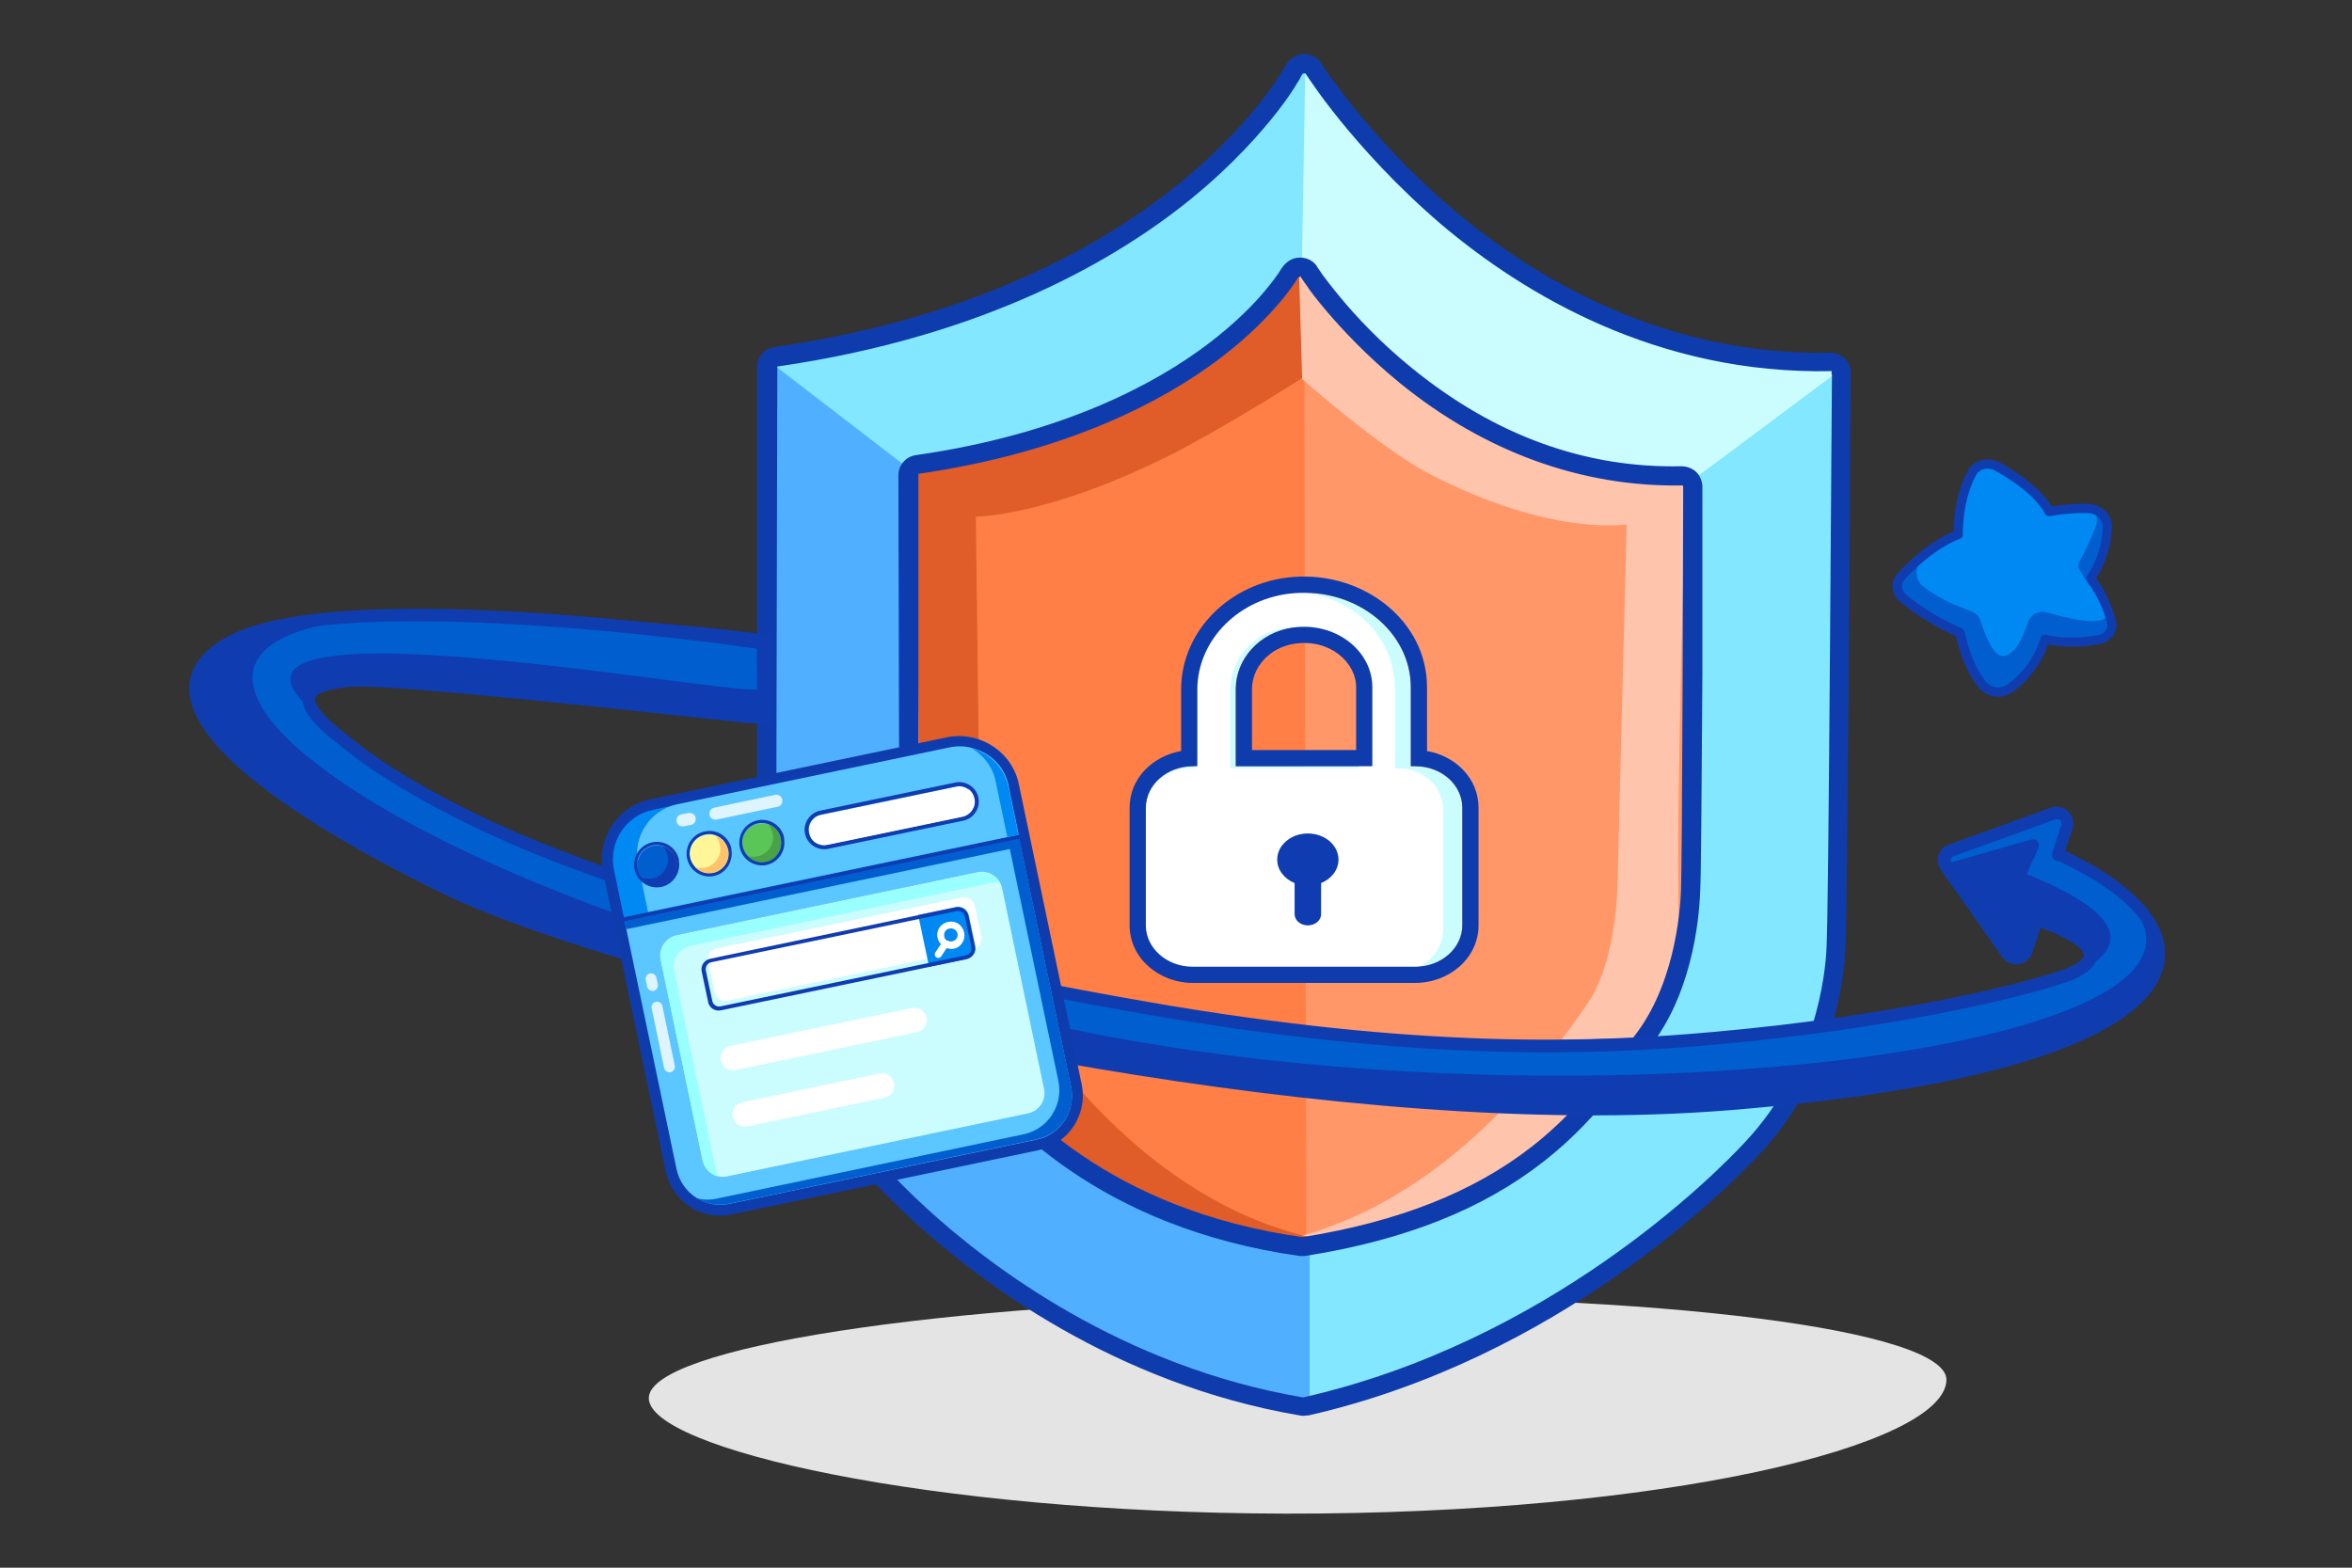 <svg width="120" height="80" viewBox="0 0 120 80" fill="none" xmlns="http://www.w3.org/2000/svg">
    <rect x="0" y="0" width="120" height="80" fill="#333333" stroke="none"/>
    <path d="M99.308 70.434C99.196 73.788 84.88 77.274 65.605 77.241C47.317 77.208 33.102 73.909 33.102 71.349C33.102 68.779 47.929 66.484 66.205 66.23C84.493 65.976 99.395 67.863 99.308 70.434Z"
          fill="#E4E4E4"/>
    <path d="M66.103 3.504V3.532C66.103 3.532 66.089 3.573 66.061 3.614C66.02 3.697 65.951 3.821 65.855 3.987C65.648 4.318 65.344 4.773 64.917 5.352C64.034 6.497 62.668 8.07 60.641 9.725C56.613 13.063 49.992 16.801 39.758 18.332C39.482 18.359 39.289 18.608 39.289 18.883L39.386 49.311C39.386 51.049 40.172 53.159 41.551 55.352C42.917 57.545 44.889 59.904 47.344 62.111C52.227 66.538 59.055 70.483 66.834 71.766C66.903 71.766 66.972 71.766 67.055 71.766C78.544 69.09 86.834 61.642 89.758 58.483C92.751 55.256 93.882 51.104 93.993 48.221C94.034 46.814 94.075 39.476 94.089 32.511C94.089 29.035 94.089 25.614 94.089 23.09C94.089 21.821 94.089 20.773 94.089 20.056V19.214V18.994V18.939C94.089 18.787 94.034 18.649 93.924 18.538C93.813 18.442 93.675 18.387 93.523 18.387C85.11 18.594 78.517 14.883 73.993 11.104C71.73 9.214 70.006 7.311 68.834 5.89C68.241 5.173 67.813 4.58 67.51 4.166C67.358 3.959 67.248 3.794 67.179 3.683C67.151 3.628 67.11 3.587 67.096 3.559V3.532H67.082C66.986 3.38 66.806 3.27 66.613 3.27C66.613 3.27 66.213 3.38 66.117 3.573V3.532L66.103 3.504Z"
          fill="#83E8FF"/>
    <path d="M39.11 18.331L46.531 24.041C46.531 24.041 45.937 40.828 47.179 47.2C48.42 53.572 51.041 57.848 57.262 60.4C63.482 62.952 66.82 63.269 66.82 63.269V71.738C66.82 71.738 51.993 68.593 45.91 61.103C39.841 53.614 39.234 51.724 39.11 48.635C38.986 45.545 39.11 18.331 39.11 18.331Z"
          fill="#50B0FF"/>
    <path d="M66.599 3.2L66.406 14.676C66.406 14.676 71.744 20.11 76.31 22.607C81.523 25.462 86.075 24.704 86.075 24.704L94.048 18.759C94.048 18.759 86.241 18.069 80.048 15.035C73.496 11.807 70.117 6.966 66.599 3.2Z"
          fill="#CBFDFF"/>
    <path d="M94.115 18.304C93.922 18.11 93.646 18 93.37 18C84.819 18.166 78.225 14.138 74.198 10.745C71.908 8.814 70.184 6.869 69.136 5.573C68.57 4.869 68.129 4.276 67.839 3.876C67.687 3.669 67.591 3.517 67.522 3.407L67.425 3.255C67.246 2.952 66.901 2.773 66.543 2.759C66.501 2.759 66.446 2.759 66.405 2.759C66.225 2.8 65.784 2.979 65.618 3.297C65.618 3.297 65.577 3.379 65.563 3.393C65.522 3.462 65.453 3.586 65.356 3.738C65.177 4.014 64.874 4.483 64.432 5.048C63.646 6.069 62.267 7.655 60.212 9.324C56.543 12.317 49.977 16.207 39.508 17.71C38.998 17.793 38.612 18.235 38.625 18.731V49.186C38.625 50.966 39.37 53.145 40.819 55.476C42.239 57.793 44.253 60.179 46.653 62.359C49.936 65.352 56.832 70.621 66.336 72.235C66.432 72.248 66.515 72.262 66.612 72.235C66.653 72.235 66.694 72.235 66.736 72.235C79.522 69.338 88.156 60.621 89.756 58.91C93.618 54.8 94.101 49.779 94.156 48.345C94.212 47.186 94.253 41.89 94.336 32.621L94.418 19.021C94.418 18.745 94.308 18.483 94.115 18.276H94.129L94.115 18.304ZM93.467 19.117L93.37 32.648C93.301 41.917 93.246 47.186 93.191 48.345C93.136 49.697 92.667 54.4 89.039 58.276C87.481 59.959 79.025 68.469 66.487 71.311C57.232 69.738 50.487 64.593 47.301 61.683C44.97 59.545 43.012 57.242 41.646 54.993C40.308 52.8 39.591 50.786 39.591 49.2L39.66 18.704C50.349 17.159 57.067 13.173 60.832 10.097C62.956 8.359 64.377 6.717 65.205 5.655C65.674 5.048 65.991 4.566 66.17 4.262C66.281 4.097 66.35 3.973 66.391 3.876C66.391 3.876 66.432 3.821 66.446 3.779C66.487 3.752 66.598 3.711 66.625 3.779L66.708 3.904C66.791 4.014 66.887 4.179 67.053 4.4C67.343 4.828 67.798 5.435 68.377 6.152C69.453 7.476 71.219 9.476 73.563 11.476C77.715 14.979 84.529 19.131 93.453 18.938C93.453 18.966 93.439 19.076 93.453 19.104V19.131L93.467 19.117Z"
          fill="#0F3CAD"/>
    <path d="M86.381 24.993C86.381 24.814 86.271 24.662 86.216 24.593C86.064 24.441 85.871 24.441 85.816 24.441C79.774 24.579 75.016 22 71.76 19.365C70.133 18.055 68.891 16.717 68.05 15.724C67.54 15.117 67.098 14.524 67.098 14.524C67.002 14.386 66.864 14.179 66.822 14.11C66.809 14.069 66.753 14 66.684 13.945C66.546 13.834 66.395 13.834 66.34 13.848C66.105 13.848 65.912 14 65.843 14.124C65.843 14.124 65.843 14.152 65.802 14.193C65.76 14.234 65.719 14.331 65.65 14.427C65.512 14.634 65.291 14.938 64.974 15.31C64.34 16.055 63.36 17.089 61.912 18.179C59.002 20.372 54.243 22.869 46.836 23.945C46.56 23.972 46.367 24.221 46.367 24.496L46.45 46.4C46.464 49.338 47.374 51.227 49.346 54.055C52.326 58.317 57.76 62.634 66.491 63.834C66.546 63.834 66.602 63.834 66.657 63.834C72.367 62.896 76.009 61.089 78.533 59.103C80.45 57.6 81.733 56 82.74 54.703C83.043 54.317 83.333 53.958 83.595 53.641C85.691 51.2 86.229 47.614 86.298 45.614C86.34 44.62 86.353 39.462 86.367 34.565C86.367 32.11 86.367 29.724 86.367 27.945C86.367 27.062 86.367 26.317 86.367 25.807V25.214V25.062V25.02L86.381 24.993Z"
          fill="#FF7F46"/>
    <path d="M66.539 14.924L66.649 63.82C66.649 63.82 75.118 62.91 78.525 59.089C81.932 55.269 86.912 53.048 86.594 37.586C86.291 22.124 86.222 24.607 86.222 24.607C86.222 24.607 84.553 25.517 79.753 23.765C74.953 22.014 72.608 22.22 66.553 14.938L66.539 14.924Z"
          fill="#FF9769"/>
    <path d="M66.263 13.766L66.387 19.297C66.387 19.297 70.387 22.855 72.897 24.166C79.173 27.421 82.994 26.759 82.994 26.759L82.539 44.538C82.539 44.538 82.635 48.897 80.939 51.297C79.242 53.697 73.959 61.517 65.242 63.352C65.242 63.352 74.608 64.304 82.222 54.814C82.222 54.814 85.766 51.642 85.642 46.331C85.518 41.021 86.001 24.993 86.001 24.993C86.001 24.993 85.766 24.359 84.828 24.193C83.891 24.028 82.153 24.345 78.332 22.717C74.511 21.076 68.552 17.531 66.263 13.807V13.766Z"
          fill="#FFC4AC"/>
    <path d="M66.27 13.766L66.436 19.297C66.436 19.297 62.215 21.973 59.664 23.242C53.333 26.4 49.788 26.359 49.788 26.359L50.008 44.138C50.008 44.138 49.857 48.497 51.526 50.924C53.195 53.352 58.367 61.242 67.043 63.186C67.043 63.186 57.677 64.014 50.188 54.4C50.188 54.4 46.684 51.173 46.877 45.876C47.071 40.566 46.602 23.89 46.602 23.89C46.602 23.89 47.084 23.904 48.008 23.752C48.933 23.6 50.422 23.642 54.257 22.055C58.105 20.469 63.926 17.448 66.27 13.752V13.766Z"
          fill="#E05C28"/>
    <path d="M66.567 64.096H66.319C56.195 62.676 51.036 57.227 48.87 54.096C46.898 51.269 45.905 49.269 45.891 46.165L45.836 24.248C45.836 23.738 46.222 23.296 46.719 23.227C54.25 22.151 58.967 19.558 61.588 17.586C63.05 16.483 64.029 15.462 64.581 14.786C64.884 14.427 65.091 14.138 65.229 13.944L65.367 13.724C65.56 13.42 65.877 13.145 66.319 13.145C66.622 13.145 66.843 13.255 66.967 13.351C67.077 13.434 67.174 13.544 67.243 13.682L67.284 13.738C67.339 13.82 67.422 13.944 67.491 14.041C67.519 14.082 67.933 14.634 68.415 15.213C69.16 16.11 70.401 17.462 72.057 18.8C76.263 22.22 80.884 23.903 85.795 23.793C85.988 23.793 86.305 23.862 86.539 24.082C86.691 24.22 86.843 24.496 86.857 24.814V34.386C86.815 40.91 86.788 44.62 86.746 45.448C86.691 47.034 86.291 51.007 83.905 53.765C83.643 54.083 83.353 54.427 83.05 54.813C82.001 56.124 80.719 57.738 78.746 59.282C75.643 61.71 71.684 63.282 66.65 64.082H66.567V64.096ZM66.374 14.11L66.236 14.151C66.167 14.276 66.112 14.358 66.029 14.469C65.877 14.689 65.657 15.007 65.326 15.393C64.733 16.096 63.712 17.186 62.167 18.345C59.45 20.386 54.595 23.062 46.857 24.179V46.151C46.857 49.02 47.767 50.813 49.657 53.531C51.739 56.524 56.691 61.765 66.457 63.131C71.353 62.344 75.16 60.841 78.139 58.524C80.015 57.062 81.27 55.489 82.277 54.22C82.595 53.82 82.884 53.462 83.16 53.145C85.408 50.538 85.726 46.579 85.767 45.42C85.795 44.62 85.822 40.8 85.85 34.386L85.877 24.883V24.841C85.877 24.841 85.864 24.786 85.85 24.772C80.733 24.869 75.767 23.076 71.436 19.558C69.726 18.165 68.443 16.772 67.657 15.848C67.064 15.145 66.815 14.8 66.691 14.607C66.622 14.51 66.526 14.372 66.457 14.276C66.457 14.276 66.374 14.151 66.36 14.124H66.374V14.11Z"
          fill="#0F3CAD"/>
    <path d="M72.216 39.102H71.98V35.068C71.98 32.265 69.261 30.013 66.034 30.269C63.207 30.493 61.089 32.675 61.089 35.186V39.102H60.853C59.532 39.102 58.461 40.05 58.461 41.219V47.215C58.461 48.384 59.532 49.332 60.853 49.332H72.216C73.537 49.332 74.608 48.384 74.608 47.215V41.219C74.608 40.05 73.537 39.102 72.216 39.102ZM63.05 35.159C63.05 33.635 64.255 32.271 65.954 32.027C68.131 31.714 70.018 33.2 70.018 35.068V39.102H63.05V35.159Z"
          fill="#CBFDFF"/>
    <path d="M71.386 39.208H71.164V35.126C71.164 32.289 68.609 30.01 65.577 30.269C62.92 30.496 60.931 32.703 60.931 35.245V39.208H60.709C59.467 39.208 58.461 40.167 58.461 41.35V47.417C58.461 48.6 59.467 49.559 60.709 49.559H71.386C72.627 49.559 73.633 48.6 73.633 47.417V41.35C73.633 40.167 72.627 39.208 71.386 39.208ZM62.773 35.217C62.773 33.675 63.906 32.295 65.502 32.048C67.547 31.732 69.32 33.235 69.32 35.126V39.208H62.773V35.217Z"
          fill="white"/>
    <path fill-rule="evenodd" clip-rule="evenodd"
          d="M72.807 38.325V35.068C72.807 31.683 69.572 29.158 65.968 29.444C62.767 29.698 60.261 32.188 60.261 35.187V38.325C58.828 38.573 57.633 39.705 57.633 41.219V47.215C57.633 48.933 59.172 50.159 60.852 50.159H72.215C73.895 50.159 75.435 48.933 75.435 47.215V41.219C75.435 39.705 74.24 38.573 72.807 38.325ZM72.215 39.102H71.979V35.068C71.979 32.265 69.26 30.013 66.033 30.269C63.206 30.493 61.089 32.675 61.089 35.187V39.102H60.852C59.532 39.102 58.46 40.05 58.46 41.219V47.215C58.46 48.384 59.532 49.332 60.852 49.332H72.215C73.536 49.332 74.607 48.384 74.607 47.215V41.219C74.607 40.05 73.536 39.102 72.215 39.102ZM66.071 32.846C64.741 33.037 63.877 34.085 63.877 35.159V38.274H69.19V35.068C69.19 33.808 67.858 32.59 66.071 32.846ZM65.954 32.027C64.255 32.271 63.05 33.635 63.05 35.159V39.102H70.017V35.068C70.017 33.2 68.13 31.714 65.954 32.027Z"
          fill="#0F3CAD"/>
    <path d="M68.29 43.865C68.29 43.129 67.591 42.533 66.727 42.533C65.864 42.533 65.164 43.129 65.164 43.865C65.164 44.393 65.526 44.848 66.051 45.063V46.647C66.051 46.965 66.353 47.223 66.727 47.223C67.101 47.223 67.404 46.965 67.404 46.647V45.063C67.928 44.849 68.29 44.393 68.29 43.865Z"
          fill="#0F3CB0"/>
    <path d="M105.089 43.628H104.992L105.461 42.194C105.489 42.097 105.489 42.001 105.461 41.904C105.433 41.807 105.392 41.725 105.309 41.656C105.24 41.587 105.144 41.545 105.047 41.518C104.951 41.49 104.854 41.504 104.758 41.532L99.544 43.421C99.461 43.449 99.392 43.49 99.337 43.559C99.282 43.614 99.24 43.683 99.213 43.766C99.185 43.849 99.185 43.932 99.199 44.014C99.199 44.097 99.24 44.166 99.296 44.235L102.454 48.704C102.509 48.787 102.592 48.856 102.675 48.897C102.758 48.939 102.868 48.952 102.965 48.939C103.061 48.925 103.158 48.883 103.227 48.814C103.309 48.745 103.365 48.663 103.392 48.566L103.902 46.98C104.758 47.256 108.771 48.704 105.199 49.89C103.047 50.608 96.689 52.18 87.585 53.008C79.958 53.697 71.158 53.67 58.551 51.477C43.696 48.897 34.73 46.139 28.192 43.614C23.089 41.628 19.158 39.214 17.599 37.849C15.778 36.194 14.951 35.311 17.82 35.049C19.93 34.87 32.896 36.332 38.123 36.897L39.309 36.966C39.337 36.318 39.254 33.008 39.309 32.414C35.93 31.918 17.034 30.001 11.834 32.704C5.93 35.78 14.978 41.601 23.006 45.477C23.765 45.835 24.73 46.249 25.902 46.676C36.551 50.663 63.323 57.256 84.344 56.552C85.668 56.511 86.978 56.442 88.247 56.332C111.944 54.387 114.427 48.014 105.047 43.628H105.089Z"
          fill="#0F3CB0"/>
    <path d="M103.425 44.607C103.812 44.731 104.184 44.869 104.556 45.034L105.481 42.193C105.508 42.096 105.508 42 105.481 41.903C105.453 41.807 105.412 41.724 105.329 41.655C105.26 41.586 105.163 41.545 105.067 41.517C104.97 41.489 104.874 41.503 104.777 41.531L99.563 43.42C99.425 43.462 99.329 43.572 99.26 43.696C99.205 43.82 99.191 43.972 99.246 44.096L103.646 42.841C103.646 42.841 103.756 42.827 103.812 42.841C103.867 42.855 103.908 42.883 103.95 42.924C103.991 42.965 104.005 43.02 104.018 43.076C104.018 43.131 104.018 43.186 104.005 43.241L103.439 44.62L103.425 44.607Z"
          fill="#005ECE"/>
    <path d="M52.66 52.069C80.302 58.621 123.488 52.938 105.074 43.628L103.722 43.862L103.405 44.607C123.377 52.69 67.391 55.103 58.564 51.462C37.833 46.924 29.502 46.483 17.281 37.255C5.929 29.669 37.336 35.545 38.619 35.173C38.647 34.786 38.591 33.476 38.619 33.104C-8.029 25.435 16.136 46.11 52.647 52.069H52.66Z"
          fill="#005ECE"/>
    <path d="M95.656 55.821C93.436 56.152 90.994 56.428 88.305 56.649C87.077 56.745 85.753 56.828 84.374 56.869C64.222 57.532 37.519 51.352 25.822 46.966C24.65 46.525 23.67 46.111 22.898 45.752C17.988 43.38 9.712 38.856 9.656 35.173C9.643 34.069 10.332 33.145 11.725 32.428C16.636 29.876 32.167 31.532 38.319 32.428C38.401 32.428 38.484 32.483 38.525 32.552C38.581 32.621 38.594 32.704 38.581 32.787C38.567 32.869 38.525 32.952 38.456 32.994C38.388 33.049 38.305 33.062 38.222 33.049C33.477 32.359 16.898 30.442 12.029 32.98C10.857 33.587 10.291 34.304 10.305 35.145C10.346 37.587 15.036 41.242 23.201 45.173C23.946 45.532 24.912 45.931 26.07 46.373C37.739 50.745 64.319 56.897 84.388 56.235C85.753 56.194 87.063 56.111 88.277 56.014C101.187 54.952 109.243 52.345 109.836 49.035C110.139 47.352 108.443 45.559 105.05 43.945C104.994 43.945 104.939 43.945 104.898 43.931C104.856 43.918 104.801 43.876 104.774 43.849C104.732 43.807 104.705 43.752 104.705 43.697C104.705 43.642 104.705 43.587 104.705 43.532L105.174 42.083C105.174 42.083 105.174 42.001 105.174 41.959C105.174 41.918 105.146 41.89 105.119 41.862C105.091 41.835 105.05 41.821 105.008 41.807C104.967 41.807 104.925 41.807 104.884 41.807L99.67 43.697C99.67 43.697 99.615 43.725 99.588 43.752C99.56 43.78 99.546 43.807 99.532 43.835C99.532 43.862 99.532 43.904 99.532 43.931C99.532 43.959 99.546 44.001 99.574 44.028L102.719 48.497C102.719 48.497 102.774 48.552 102.815 48.566C102.856 48.58 102.898 48.58 102.925 48.58C102.967 48.58 103.008 48.552 103.036 48.538C103.063 48.511 103.091 48.483 103.105 48.442L103.615 46.856C103.615 46.856 103.643 46.773 103.67 46.745C103.698 46.718 103.725 46.69 103.767 46.663C103.808 46.649 103.85 46.635 103.891 46.635C103.932 46.635 103.974 46.635 104.015 46.649C105.119 47.007 106.981 47.766 106.981 48.759C106.981 49.325 106.429 49.78 105.298 50.166C102.953 50.952 96.594 52.483 87.615 53.297C81.394 53.862 72.443 54.194 58.498 51.766C42.125 48.925 33.298 45.904 28.084 43.89C23.132 41.973 19.077 39.532 17.408 38.083C15.877 36.925 15.284 36.111 15.477 35.462C15.725 34.621 17.146 34.428 18.981 34.263C20.732 34.111 27.381 34.676 32.236 35.09C33.27 35.173 34.208 35.256 34.967 35.325C35.05 35.325 35.132 35.366 35.188 35.435C35.243 35.504 35.27 35.587 35.257 35.669C35.257 35.752 35.215 35.835 35.146 35.89C35.077 35.945 34.994 35.973 34.912 35.959C34.153 35.89 33.215 35.821 32.181 35.725C27.629 35.338 20.732 34.745 19.036 34.897C18.125 34.98 16.236 35.145 16.084 35.628C16.043 35.794 16.112 36.29 17.794 37.573H17.808C19.436 39.007 23.408 41.394 28.305 43.283C33.491 45.297 42.277 48.29 58.594 51.132C72.47 53.545 81.353 53.214 87.546 52.649C96.47 51.849 102.774 50.318 105.077 49.545C105.987 49.242 106.319 48.938 106.319 48.745C106.319 48.373 105.394 47.807 104.098 47.338L103.684 48.621C103.629 48.773 103.546 48.911 103.422 49.007C103.298 49.104 103.16 49.173 102.994 49.2C102.843 49.228 102.677 49.2 102.525 49.145C102.374 49.076 102.25 48.98 102.167 48.856L99.022 44.387C98.953 44.276 98.898 44.152 98.87 44.028C98.856 43.904 98.87 43.766 98.898 43.642C98.939 43.518 99.008 43.407 99.091 43.311C99.188 43.214 99.298 43.145 99.422 43.104L104.636 41.214C104.787 41.159 104.953 41.145 105.105 41.187C105.256 41.214 105.408 41.297 105.519 41.407C105.629 41.518 105.712 41.656 105.753 41.821C105.794 41.973 105.781 42.138 105.739 42.29L105.367 43.421C108.981 45.145 110.774 47.187 110.415 49.159C109.877 52.152 104.691 54.456 95.629 55.821H95.656Z"
          fill="#0F3DB0"/>
    <path d="M53.8 58.059C53.544 58.224 53.248 58.349 52.944 58.413L37.261 61.694C35.891 61.986 34.535 61.102 34.244 59.732L31.04 44.425C30.799 43.285 31.301 42.076 32.287 41.442C32.577 41.255 32.904 41.127 33.238 41.059L48.345 37.902C49.086 37.754 49.846 37.889 50.485 38.297C51.125 38.706 51.555 39.348 51.711 40.1L54.914 55.407C55.131 56.432 54.677 57.511 53.795 58.078L53.8 58.059Z"
          fill="#5BC6FF"/>
    <path d="M32.44 41.674C32.695 41.51 32.992 41.385 33.295 41.321L48.402 38.163C49.792 37.876 51.147 38.76 51.442 40.161L54.646 55.468C54.841 56.408 54.416 57.354 53.65 57.847C53.43 57.988 53.175 58.103 52.895 58.152L37.212 61.433C35.987 61.697 34.784 60.896 34.52 59.671L31.317 44.364C31.09 43.297 31.57 42.234 32.44 41.674ZM32.142 41.21C31.063 41.904 30.509 43.211 30.764 44.474L33.968 59.781C34.128 60.514 34.55 61.145 35.186 61.572C35.814 61.988 36.573 62.123 37.314 61.975L52.997 58.693C53.331 58.626 53.651 58.486 53.941 58.299C54.927 57.665 55.425 56.475 55.191 55.347L51.987 40.04C51.825 39.226 51.339 38.522 50.638 38.07C49.938 37.619 49.114 37.46 48.289 37.63L33.181 40.787C32.805 40.865 32.455 41.008 32.13 41.217L32.142 41.21Z"
          fill="#0F3CAD"/>
    <path d="M51.451 40.153L54.647 55.449C54.91 56.673 54.117 57.888 52.885 58.14L37.19 61.429C36.595 61.549 36.012 61.433 35.546 61.142C35.866 61.231 36.202 61.245 36.548 61.17L52.243 57.881C53.456 57.625 54.249 56.41 54.005 55.189L50.801 39.882C50.653 39.141 50.184 38.541 49.581 38.19C50.488 38.427 51.238 39.159 51.451 40.153Z"
          fill="#005ECE"/>
    <path d="M52.094 43.217L51.452 40.154C51.165 38.764 49.791 37.877 48.412 38.156L33.305 41.313C31.915 41.601 31.021 42.963 31.308 44.353L31.95 47.417L52.087 43.206L52.094 43.217Z"
          fill="#005ECE"/>
    <path d="M37.098 60.031C36.522 60.155 35.966 59.775 35.849 59.211L33.71 48.975C33.586 48.399 33.966 47.843 34.53 47.726L49.88 44.512C50.456 44.387 51.012 44.767 51.129 45.332L53.268 55.567C53.392 56.143 53.012 56.699 52.448 56.816L37.098 60.031Z"
          fill="#CBFDFF"/>
    <path d="M51.04 45.063C50.888 45.03 50.731 45.016 50.562 45.059L35.213 48.273C34.637 48.398 34.276 48.958 34.393 49.523L36.532 59.758C36.549 59.861 36.59 59.95 36.63 60.039C36.253 59.937 35.929 59.637 35.848 59.23L33.709 48.995C33.584 48.419 33.965 47.863 34.529 47.746L49.878 44.531C50.358 44.436 50.817 44.665 51.036 45.082L51.04 45.063Z"
          fill="#99FFFF"/>
    <path d="M51.45 40.154L51.957 42.599L31.82 46.81L31.313 44.364C31.026 42.975 31.909 41.62 33.303 41.313L48.41 38.156C48.817 38.075 49.215 38.081 49.581 38.191C50.597 38.471 51.247 39.201 51.442 40.142L51.45 40.154Z"
          fill="#0089F3"/>
    <path fill-rule="evenodd" clip-rule="evenodd"
          d="M52.203 42.753L31.66 47.045L31.106 44.4C30.794 42.895 31.752 41.426 33.257 41.114L48.364 37.957C48.802 37.872 49.238 37.887 49.634 37.993C50.715 38.298 51.433 39.082 51.65 40.107L52.203 42.753ZM51.45 40.154C51.255 39.213 50.605 38.483 49.588 38.203C49.211 38.101 48.806 38.083 48.418 38.168L33.311 41.325C31.921 41.612 31.034 42.987 31.321 44.377L31.828 46.822L51.965 42.611L51.458 40.166L51.45 40.154Z"
          fill="#0F3CB0"/>
    <path d="M51.467 40.146L51.974 42.592L33.062 46.539L32.555 44.094C32.268 42.704 33.151 41.349 34.545 41.043L48.439 38.141C48.846 38.06 49.244 38.066 49.609 38.176C50.626 38.456 51.276 39.186 51.471 40.127L51.467 40.146Z"
          fill="#5AC6FF"/>
    <g opacity="0.8">
        <path d="M35.253 42.096L34.889 42.166C34.712 42.198 34.545 42.092 34.521 41.927C34.49 41.75 34.596 41.584 34.761 41.559L35.125 41.489C35.302 41.457 35.468 41.563 35.493 41.728C35.524 41.905 35.418 42.072 35.253 42.096Z"
              fill="white"/>
    </g>
    <g opacity="0.8">
        <path d="M39.674 41.169L36.568 41.822C36.392 41.854 36.225 41.748 36.201 41.583C36.169 41.406 36.276 41.24 36.44 41.216L39.546 40.563C39.723 40.531 39.889 40.637 39.914 40.802C39.945 40.979 39.839 41.145 39.674 41.169Z"
              fill="white"/>
    </g>
    <path d="M39.831 42.809C39.945 43.343 39.599 43.877 39.066 43.991C38.532 44.104 37.998 43.759 37.896 43.218C37.783 42.684 38.128 42.15 38.669 42.048C39.203 41.934 39.725 42.287 39.839 42.821L39.831 42.809Z"
          fill="#5BC658"/>
    <path fill-rule="evenodd" clip-rule="evenodd"
          d="M39.999 42.766C40.122 43.392 39.73 44.005 39.111 44.14C38.486 44.264 37.873 43.871 37.741 43.234C37.618 42.608 38.01 41.995 38.648 41.864C39.266 41.729 39.887 42.133 40.01 42.758L39.999 42.766ZM39.068 43.971C39.602 43.858 39.943 43.343 39.834 42.79C39.72 42.256 39.198 41.904 38.664 42.017C38.131 42.131 37.778 42.653 37.891 43.187C38.005 43.72 38.527 44.073 39.061 43.96L39.068 43.971Z"
          fill="#0F3CB0"/>
    <path d="M37.152 43.366C37.265 43.9 36.92 44.434 36.386 44.547C35.852 44.661 35.319 44.315 35.217 43.774C35.103 43.241 35.448 42.707 35.989 42.605C36.523 42.491 37.045 42.844 37.159 43.378L37.152 43.366Z"
          fill="#FFF699"/>
    <path fill-rule="evenodd" clip-rule="evenodd"
          d="M37.311 43.331C37.435 43.956 37.042 44.569 36.424 44.705C35.798 44.828 35.185 44.436 35.054 43.798C34.93 43.173 35.323 42.559 35.96 42.428C36.578 42.293 37.199 42.697 37.323 43.323L37.311 43.331ZM36.381 44.536C36.915 44.422 37.256 43.907 37.146 43.355C37.033 42.821 36.511 42.468 35.977 42.582C35.443 42.695 35.09 43.218 35.204 43.751C35.318 44.285 35.84 44.638 36.373 44.524L36.381 44.536Z"
          fill="#0F3CB0"/>
    <path d="M34.48 43.923C34.593 44.456 34.248 44.99 33.714 45.104C33.181 45.218 32.647 44.872 32.545 44.331C32.431 43.797 32.776 43.263 33.318 43.161C33.851 43.048 34.373 43.401 34.487 43.934L34.48 43.923Z"
          fill="#005ECE"/>
    <path fill-rule="evenodd" clip-rule="evenodd"
          d="M34.632 43.887C34.755 44.513 34.363 45.126 33.744 45.261C33.119 45.385 32.505 44.992 32.374 44.355C32.251 43.729 32.643 43.116 33.281 42.985C33.899 42.85 34.52 43.254 34.643 43.88L34.632 43.887ZM33.701 45.092C34.235 44.979 34.576 44.464 34.467 43.911C34.353 43.377 33.831 43.025 33.297 43.138C32.763 43.252 32.41 43.774 32.524 44.308C32.638 44.842 33.16 45.194 33.694 45.081L33.701 45.092Z"
          fill="#0F3CB0"/>
    <path d="M39.83 42.809C39.944 43.343 39.598 43.877 39.076 43.983C38.719 44.065 38.369 43.929 38.136 43.669C38.304 43.725 38.472 43.732 38.66 43.693C39.194 43.579 39.535 43.065 39.421 42.531C39.382 42.343 39.304 42.196 39.184 42.06C39.512 42.161 39.771 42.437 39.842 42.802L39.83 42.809Z"
          fill="#49A247"/>
    <path d="M37.154 43.366C37.268 43.9 36.923 44.434 36.389 44.547C36.032 44.63 35.682 44.494 35.457 44.245C35.624 44.301 35.792 44.308 35.969 44.277C36.502 44.163 36.844 43.648 36.73 43.114C36.691 42.926 36.613 42.78 36.493 42.644C36.816 42.764 37.068 43.028 37.15 43.385L37.154 43.366Z"
          fill="#FEC46B"/>
    <path d="M34.475 43.923C34.588 44.457 34.243 44.99 33.709 45.104C33.352 45.186 33.002 45.05 32.769 44.79C32.937 44.847 33.112 44.865 33.301 44.826C33.834 44.712 34.176 44.197 34.062 43.664C34.023 43.475 33.945 43.329 33.825 43.193C34.141 43.301 34.4 43.577 34.482 43.935L34.475 43.923Z"
          fill="#0F3CB0"/>
    <path d="M49.719 40.745C49.807 41.163 49.537 41.584 49.118 41.672L42.219 43.109C41.801 43.197 41.38 42.927 41.292 42.508C41.203 42.09 41.474 41.669 41.892 41.581L48.791 40.144C49.21 40.056 49.63 40.326 49.719 40.745Z"
          fill="white"/>
    <path fill-rule="evenodd" clip-rule="evenodd"
          d="M49.919 40.698C50.032 41.232 49.687 41.766 49.153 41.879L42.254 43.316C41.721 43.429 41.187 43.084 41.073 42.55C40.959 42.017 41.305 41.483 41.839 41.369L48.737 39.933C49.271 39.819 49.805 40.165 49.919 40.698ZM49.099 41.668C49.518 41.579 49.796 41.171 49.7 40.741C49.611 40.322 49.203 40.044 48.772 40.14L41.873 41.576C41.455 41.665 41.177 42.074 41.273 42.504C41.362 42.922 41.77 43.201 42.2 43.104L49.099 41.668Z"
          fill="#0F3CB0"/>
    <path d="M49.719 40.745C49.808 41.163 49.537 41.583 49.107 41.68L42.208 43.116C41.844 43.186 41.483 43.008 41.336 42.677C41.498 42.802 41.719 42.84 41.938 42.798L48.837 41.361C49.256 41.273 49.526 40.852 49.449 40.426C49.443 40.365 49.424 40.311 49.387 40.253C49.554 40.359 49.666 40.533 49.712 40.733L49.719 40.745Z"
          fill="white"/>
    <g opacity="0.8">
        <path d="M34.216 54.715C34.071 54.743 33.911 54.649 33.883 54.503L33.248 51.451C33.22 51.305 33.315 51.146 33.461 51.118C33.606 51.09 33.766 51.184 33.794 51.33L34.428 54.382C34.457 54.528 34.362 54.687 34.216 54.715Z"
              fill="white"/>
    </g>
    <g opacity="0.8">
        <path d="M33.352 50.566C33.206 50.594 33.047 50.499 33.019 50.353L32.944 50.008C32.916 49.862 33.011 49.703 33.157 49.675C33.302 49.647 33.462 49.741 33.49 49.887L33.564 50.232C33.593 50.378 33.498 50.537 33.352 50.566Z"
              fill="white"/>
    </g>
    <path d="M51.451 40.153L51.958 42.599L51.394 42.716L50.801 39.883C50.653 39.142 50.184 38.541 49.582 38.191C50.477 38.435 51.23 39.147 51.444 40.142L51.451 40.153Z"
          fill="#0089F3"/>
    <path d="M35.817 49.573L36.147 51.132C36.211 51.435 36.499 51.627 36.802 51.563L49.326 48.953C49.629 48.889 49.821 48.601 49.757 48.298L49.427 46.739C49.363 46.436 49.075 46.244 48.772 46.308L36.256 48.93C35.953 48.994 35.761 49.281 35.825 49.585L35.817 49.573Z"
          fill="#CBFDFF"/>
    <path d="M36.137 49.073L36.467 50.632C36.531 50.935 36.819 51.127 37.122 51.063L49.638 48.441C49.941 48.377 50.133 48.09 50.069 47.786L49.739 46.227C49.675 45.924 49.388 45.732 49.084 45.796L36.561 48.406C36.258 48.47 36.065 48.758 36.129 49.061L36.137 49.073Z"
          fill="white"/>
    <path d="M46.851 46.69L48.774 46.289C49.078 46.225 49.365 46.417 49.429 46.72L49.759 48.279C49.823 48.582 49.631 48.87 49.328 48.934L47.404 49.335L46.843 46.678L46.851 46.69Z"
          fill="#0089F3"/>
    <path fill-rule="evenodd" clip-rule="evenodd"
          d="M36.013 49.527L36.343 51.086C36.382 51.274 36.575 51.395 36.763 51.356L49.286 48.746C49.474 48.707 49.596 48.514 49.557 48.326L49.227 46.767C49.188 46.579 48.995 46.457 48.807 46.496L36.283 49.106C36.095 49.145 35.974 49.339 36.013 49.527ZM36.131 51.139L35.801 49.581C35.737 49.277 35.929 48.99 36.233 48.926L48.749 46.304C49.052 46.24 49.34 46.432 49.404 46.735L49.734 48.294C49.798 48.597 49.605 48.885 49.302 48.949L36.779 51.559C36.475 51.623 36.188 51.431 36.124 51.128L36.131 51.139Z"
          fill="#0F3CB0"/>
    <path d="M47.767 48.854C47.767 48.854 47.858 48.894 47.9 48.883C47.942 48.872 47.989 48.843 48.016 48.809L48.299 48.381C48.42 48.417 48.535 48.442 48.65 48.417C48.827 48.386 48.989 48.281 49.095 48.114C49.303 47.8 49.218 47.363 48.897 47.143C48.583 46.935 48.145 47.02 47.925 47.342C47.749 47.603 47.793 47.952 48.004 48.177L47.721 48.605C47.662 48.692 47.699 48.799 47.767 48.854ZM48.32 48.006C48.24 47.959 48.188 47.878 48.178 47.786C48.157 47.701 48.178 47.606 48.225 47.526C48.272 47.447 48.353 47.395 48.445 47.385C48.53 47.363 48.625 47.384 48.705 47.431C48.864 47.525 48.906 47.744 48.804 47.892C48.702 48.039 48.491 48.093 48.343 47.991L48.32 48.006Z"
          fill="white"/>
    <path fill-rule="evenodd" clip-rule="evenodd"
          d="M36.785 54.115C36.71 53.77 36.93 53.448 37.275 53.373L46.528 51.44C46.873 51.365 47.195 51.585 47.27 51.931C47.344 52.276 47.125 52.598 46.779 52.672L37.527 54.606C37.181 54.68 36.859 54.461 36.785 54.115Z"
          fill="white"/>
    <path fill-rule="evenodd" clip-rule="evenodd"
          d="M37.386 56.99C37.312 56.645 37.531 56.323 37.877 56.248L44.872 54.783C45.217 54.708 45.539 54.928 45.614 55.274C45.688 55.619 45.469 55.941 45.123 56.015L38.128 57.481C37.783 57.555 37.461 57.336 37.386 56.99Z"
          fill="white"/>
    <path d="M106.524 25.939C105.864 25.924 105.204 25.977 104.555 26.099C104.02 25.106 102.776 24.282 101.94 23.815C101.46 23.544 100.86 23.674 100.628 24.091C99.846 25.498 99.905 27.271 99.905 27.271C99.905 27.271 98.555 27.69 96.972 29.429C96.673 29.757 96.75 30.259 97.132 30.565C97.788 31.079 98.852 31.827 99.979 32.274C100.147 32.968 100.388 33.973 101.11 34.915C101.272 35.119 101.504 35.254 101.761 35.296C102.018 35.338 102.281 35.282 102.499 35.141C103.376 34.527 104.019 33.632 104.321 32.605C105.3 32.856 106.371 32.749 107.064 32.626C107.523 32.543 107.816 32.163 107.721 31.744C107.457 30.563 106.66 29.504 106.66 29.504C107.184 28.719 107.476 27.803 107.505 26.859C107.529 26.383 107.07 25.959 106.524 25.939Z"
          fill="#0089F3"/>
    <path d="M106.522 25.957C106.976 26.157 107.087 26.408 106.898 26.957C106.661 27.543 106.39 28.115 106.087 28.669C106.051 28.738 106.035 28.816 106.04 28.893C106.045 28.971 106.07 29.046 106.114 29.111L106.608 29.893C107.186 29.024 107.51 28.011 107.544 26.968C107.565 26.461 107.098 26.008 106.522 25.957Z"
          fill="#005ECE"/>
    <path d="M104.474 31.261C104.289 31.195 104.086 31.203 103.906 31.281C103.726 31.359 103.582 31.503 103.504 31.683C103.29 32.296 102.995 33.006 102.635 33.283C102.315 33.521 102.085 33.574 101.786 33.251C101.487 32.928 101.146 32.033 101.047 31.681C100.947 31.329 100.688 31.24 100.418 31.136C99.395 30.742 98.885 30.496 98.13 29.929C97.533 29.48 97.866 28.681 98.039 28.419C97.661 28.731 97.306 29.07 96.976 29.433C96.677 29.761 96.741 30.262 97.136 30.568C97.791 31.081 98.858 31.835 99.989 32.283C100.157 32.977 100.399 33.982 101.12 34.925C101.282 35.128 101.514 35.263 101.771 35.305C102.028 35.347 102.291 35.291 102.509 35.15C103.386 34.536 104.029 33.642 104.331 32.614C105.312 32.867 106.383 32.758 107.075 32.633C107.179 32.619 107.279 32.584 107.368 32.531C107.458 32.477 107.535 32.405 107.596 32.32C107.657 32.235 107.7 32.139 107.722 32.036C107.744 31.934 107.745 31.829 107.725 31.726C107.68 31.535 107.622 31.346 107.554 31.161C107.569 31.254 107.552 31.349 107.505 31.431C107.459 31.512 107.385 31.575 107.298 31.609C106.73 31.84 105.504 31.561 104.474 31.261Z"
          fill="#005ECE"/>
    <path d="M101.955 35.553C101.759 35.555 101.566 35.514 101.388 35.43C101.211 35.347 101.055 35.225 100.932 35.073C100.22 34.143 99.955 33.153 99.787 32.46C98.787 32.018 97.849 31.448 96.996 30.764C96.874 30.672 96.772 30.555 96.697 30.422C96.622 30.289 96.574 30.142 96.558 29.989C96.547 29.861 96.563 29.732 96.605 29.61C96.646 29.488 96.713 29.376 96.8 29.281C98.102 27.85 99.251 27.289 99.67 27.119C99.67 26.628 99.753 25.199 100.424 23.988C100.492 23.867 100.584 23.762 100.694 23.677C100.804 23.593 100.93 23.531 101.064 23.495C101.23 23.449 101.403 23.437 101.574 23.458C101.744 23.48 101.909 23.535 102.059 23.62C102.944 24.116 104.094 24.9 104.678 25.847C105.291 25.743 105.912 25.698 106.534 25.711C106.883 25.721 107.213 25.869 107.452 26.122C107.549 26.222 107.626 26.339 107.677 26.468C107.729 26.597 107.754 26.735 107.752 26.874C107.72 27.806 107.444 28.713 106.952 29.505C107.414 30.171 107.755 30.914 107.958 31.7C107.986 31.822 107.989 31.948 107.966 32.071C107.944 32.194 107.896 32.311 107.827 32.415C107.744 32.535 107.638 32.637 107.515 32.714C107.392 32.792 107.254 32.844 107.11 32.866C106.245 33.035 105.356 33.044 104.488 32.893C104.145 33.883 103.499 34.739 102.643 35.341C102.441 35.481 102.201 35.555 101.955 35.553ZM101.408 23.916C101.336 23.916 101.264 23.925 101.195 23.945C101.045 23.983 100.917 24.079 100.838 24.212C100.097 25.545 100.145 27.252 100.145 27.268C100.148 27.319 100.134 27.37 100.105 27.412C100.076 27.455 100.034 27.487 99.985 27.503C99.972 27.503 98.67 27.932 97.156 29.594C97.113 29.641 97.081 29.696 97.06 29.756C97.04 29.816 97.032 29.88 97.038 29.943C97.049 30.03 97.077 30.114 97.121 30.19C97.165 30.265 97.225 30.331 97.296 30.383C98.144 31.067 99.081 31.631 100.083 32.06C100.118 32.073 100.149 32.095 100.173 32.123C100.198 32.151 100.216 32.184 100.225 32.22C100.393 32.917 100.624 33.871 101.315 34.78C101.439 34.934 101.616 35.038 101.811 35.071C102.007 35.103 102.208 35.063 102.376 34.957C103.209 34.377 103.819 33.531 104.108 32.557C104.127 32.499 104.167 32.45 104.22 32.42C104.274 32.39 104.337 32.382 104.396 32.397C105.324 32.634 106.345 32.537 107.038 32.413C107.119 32.401 107.196 32.373 107.265 32.33C107.335 32.288 107.395 32.232 107.443 32.165C107.477 32.115 107.5 32.058 107.511 31.998C107.522 31.939 107.52 31.877 107.505 31.818C107.256 30.698 106.494 29.673 106.486 29.663C106.457 29.623 106.442 29.575 106.442 29.525C106.442 29.476 106.457 29.428 106.486 29.388C106.982 28.639 107.259 27.766 107.286 26.868C107.287 26.791 107.272 26.715 107.243 26.644C107.214 26.574 107.171 26.509 107.116 26.455C107.04 26.371 106.948 26.304 106.845 26.256C106.742 26.209 106.631 26.183 106.518 26.18C105.874 26.166 105.231 26.22 104.598 26.34C104.548 26.35 104.496 26.344 104.449 26.322C104.403 26.301 104.365 26.265 104.34 26.22C103.82 25.252 102.537 24.433 101.82 24.031C101.695 23.958 101.553 23.918 101.408 23.916Z"
          fill="#0F3DB0"/>
</svg>
